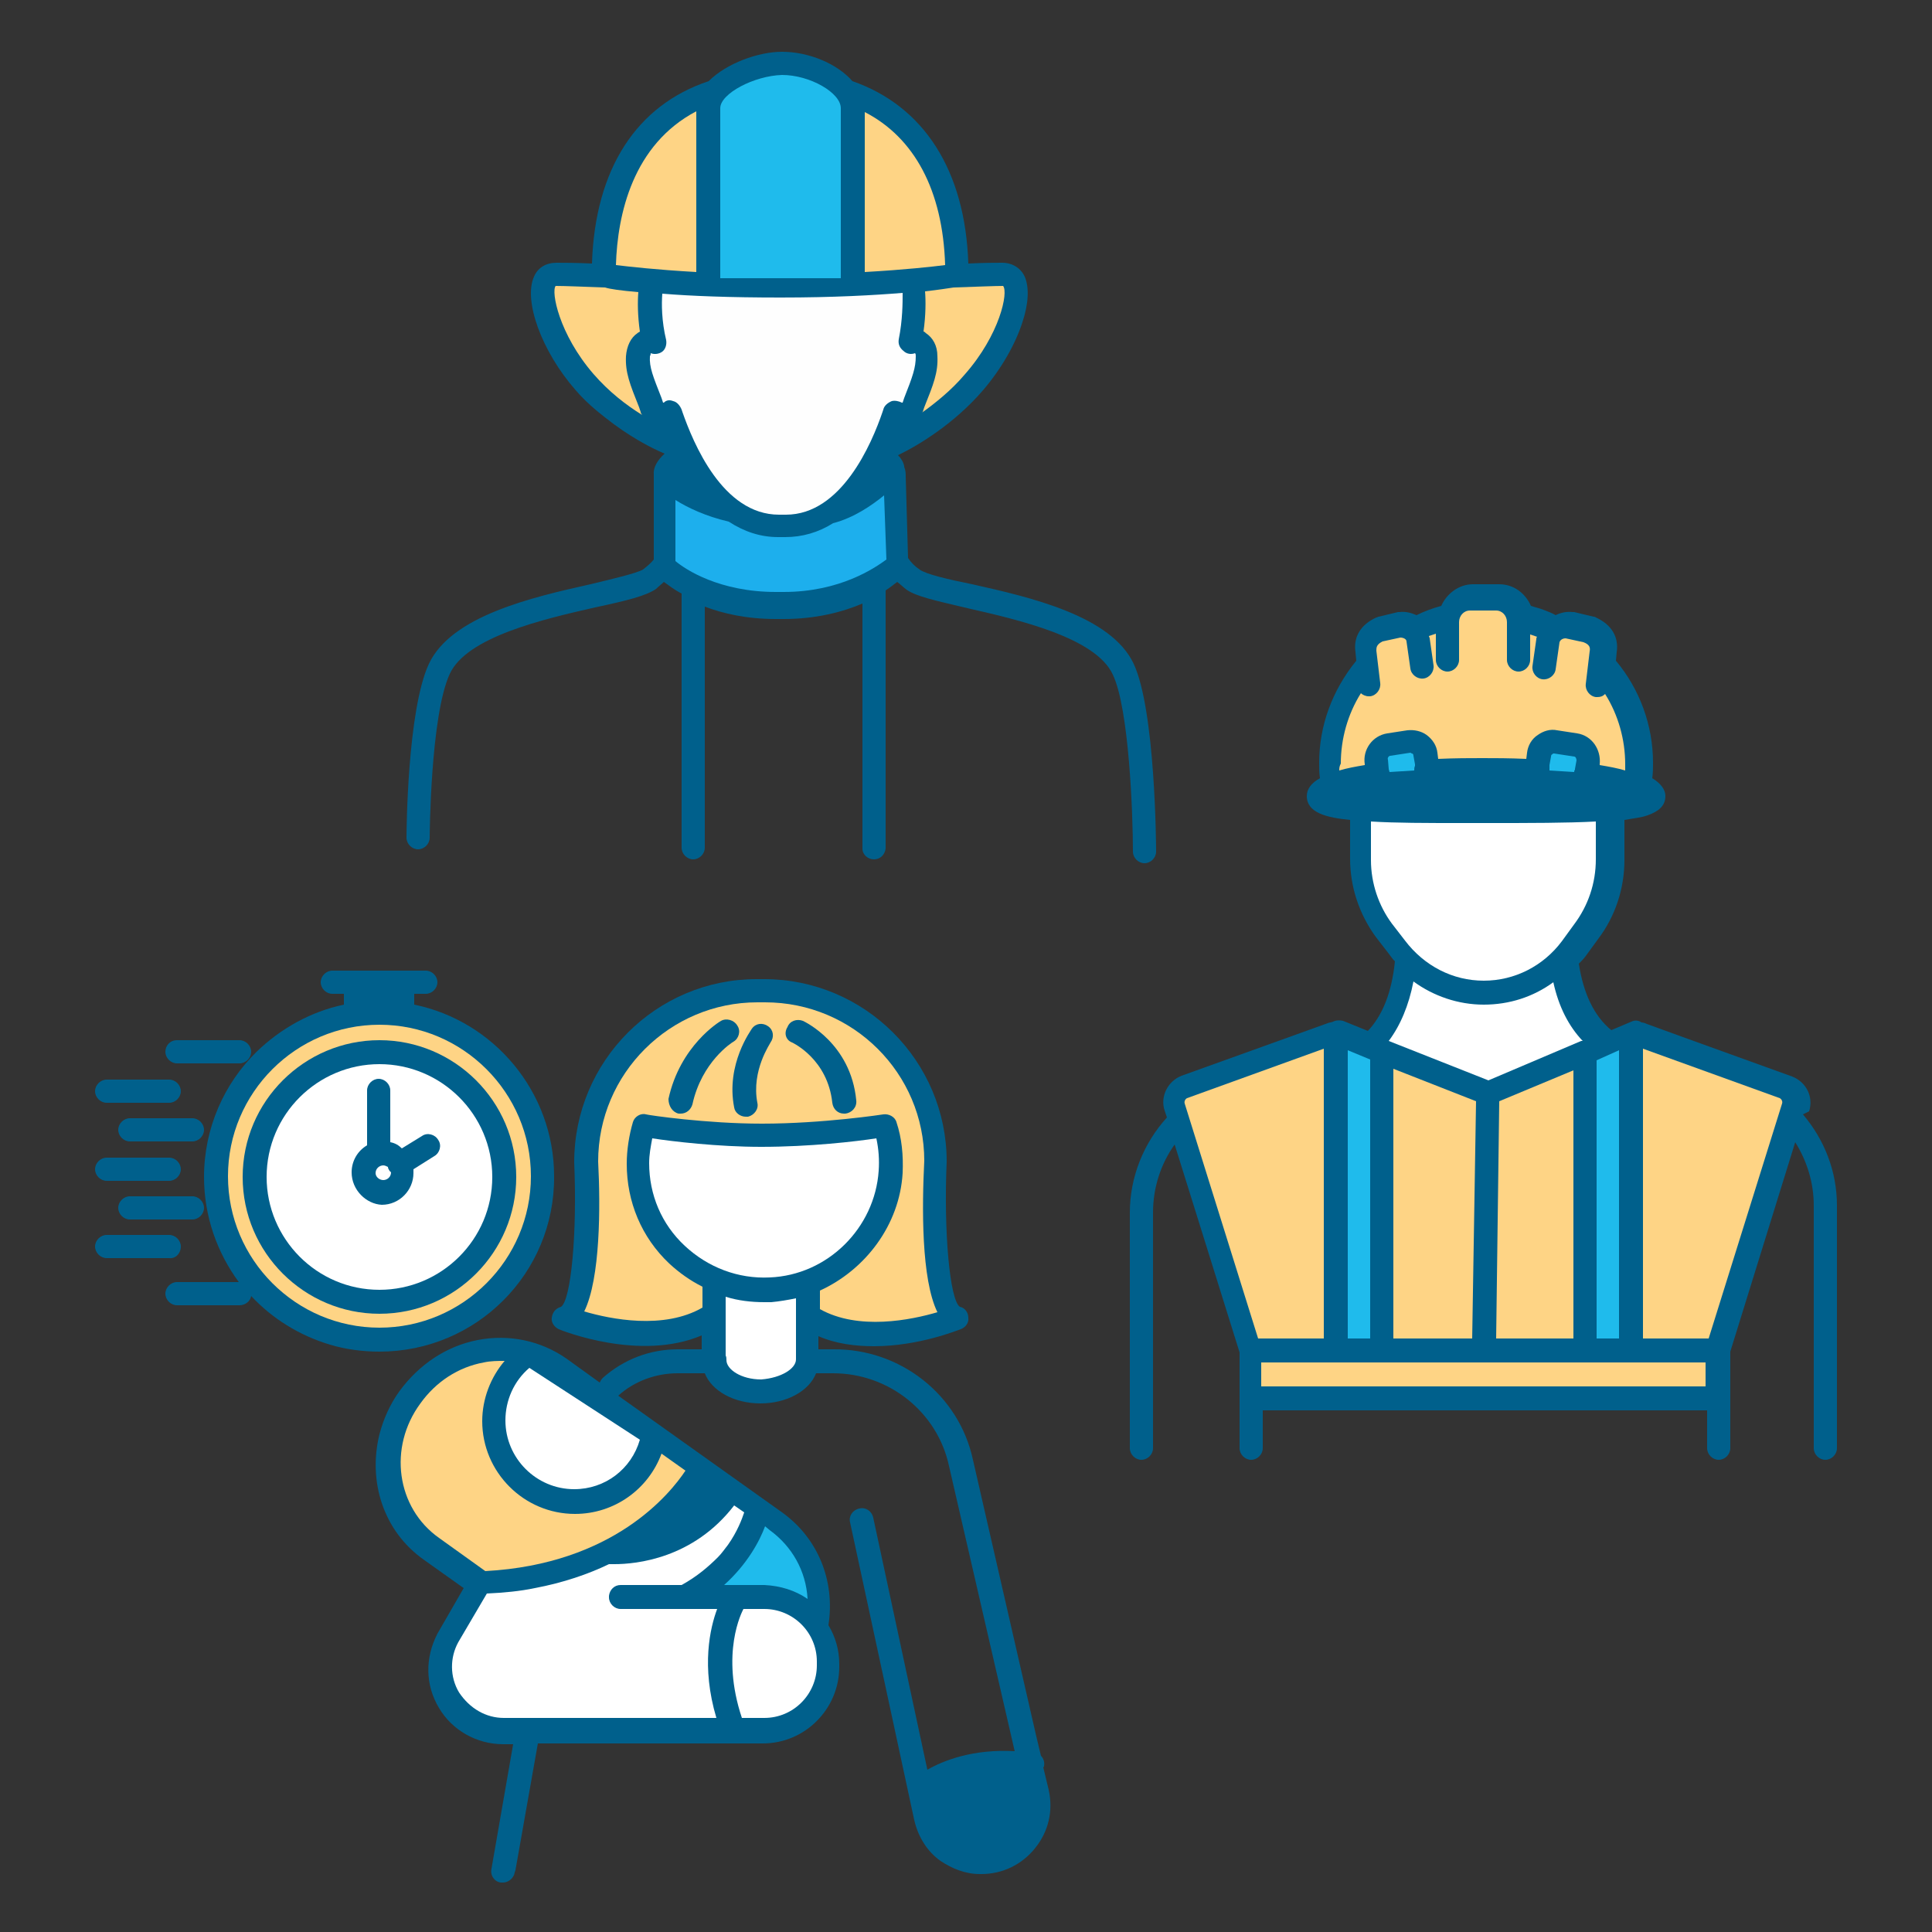 <?xml version="1.0" encoding="UTF-8"?> <svg xmlns="http://www.w3.org/2000/svg" xmlns:xlink="http://www.w3.org/1999/xlink" version="1.0" id="Layer_1" x="0px" y="0px" viewBox="0 0 250 250" style="enable-background:new 0 0 250 250;" xml:space="preserve"><rect x="0" y="0" width="250" height="250" fill="#333333" stroke="none"/> <style type="text/css"> .st0{fill:#074A75;} .st1{fill:#1DAFED;} .st2{fill:#FED485;} .st3{fill:#1FBBEC;} .st4{fill:#175988;} .st5{fill:#135888;} .st6{fill:#195A8A;} .st7{fill:#FFFFFF;} .st8{fill:#44B7C4;} .st9{fill:#024B7F;} .st10{fill:#155888;} .st11{fill:#00608C;} .st12{fill:#FEFEFE;} .st13{fill:#1D6D9C;} .st14{fill:#196B9C;} .st15{opacity:8.000000e-02;} .st16{fill:#166A9C;} .st17{fill:#35B7EF;} .st18{fill:#1C6B9A;} </style> <g> <path class="st11" d="M125.9,188.9l8.2,35.8l0.6,2.5c0.3,0.3,0.5,0.8,0.4,1.3c0,0.1,0,0.1-0.1,0.2l0.7,2.9c0.6,2.7,0,5.4-1.8,7.6 c-1.7,2.1-4.2,3.3-6.9,3.3c-0.1,0-0.1,0-0.2,0c-1.9,0-3.6-0.7-5.1-1.7c-1.7-1.2-2.9-3.1-3.4-5.3l-8.3-38.5 c-0.2-0.8,0.3-1.6,1.2-1.8c0.8-0.2,1.6,0.3,1.8,1.2l7,32.6c2.1-1.2,5.9-2.7,11.3-2.4l-8.5-36.9c-1.5-7-7.8-12-15-12h-2.2 c-0.9,2.3-3.8,3.9-7.2,3.9c-3.4,0-6.3-1.6-7.2-3.9h-3.5c-2.8,0-5.6,1-7.7,2.9l21.2,15.1c4.6,3.3,6.9,8.8,6,14.6 c0.9,1.5,1.4,3.2,1.4,5v0.4c0,5.4-4.4,9.9-9.9,9.9H69.6l-2.9,16.4l-0.1,0.3c-0.1,0.7-0.8,1.3-1.5,1.3c-0.1,0-0.2,0-0.3,0 c-0.8-0.1-1.4-0.9-1.2-1.8l2.8-16.1h-1.3c-3.4,0-6.6-1.8-8.3-4.7c-1.8-3-1.8-6.5-0.2-9.6l3.4-5.9l-5.2-3.7 c-5.2-3.7-7.2-10.1-5.7-16.2c0.5-1.9,1.3-3.8,2.6-5.6c2.5-3.4,6-5.8,10.1-6.6c4.1-0.8,8.2,0.1,11.5,2.4l4.3,3.1 c0.1-0.2,0.2-0.4,0.4-0.6c2.7-2.4,6.1-3.7,9.7-3.7h3.1v-1.8c-8,3.4-18-0.6-18.5-0.8c-0.6-0.3-1-0.9-0.9-1.5 c0.1-0.7,0.5-1.2,1.2-1.4c1.3-0.9,2.1-9.6,1.7-18.7c0-13.1,10.6-23.7,23.6-23.7h1c13,0,23.6,10.6,23.6,23.6 c-0.4,9.1,0.4,17.9,1.7,18.8c0.6,0.1,1.1,0.7,1.1,1.4c0.1,0.7-0.4,1.3-1,1.5c-0.3,0.1-5.4,2.2-11.2,2.2c-2.4,0-4.9-0.3-7.2-1.3v1.7 h1.9C116.5,174.5,124.1,180.5,125.9,188.9z"></path> <path class="st7" d="M103,175.9c0-0.1,0-0.1,0-0.2V168c-1,0.2-2.1,0.4-3.2,0.5c-0.3,0-0.6,0-0.9,0c-1.7,0-3.4-0.2-5-0.7v7.6 c0.1,0.2,0.1,0.4,0.1,0.6c0,1.2,1.9,2.5,4.5,2.5C101.1,178.3,103,177.1,103,175.9z"></path> <path class="st2" d="M75.6,169.7c3.4,1,10.3,2.4,15.3-0.5v-2.7c-1.6-0.8-3-1.8-4.3-3c-3.6-3.4-5.5-8-5.5-12.9 c0-1.8,0.3-3.7,0.8-5.4c0.2-0.7,1-1.2,1.7-1c0.3,0.1,7.8,1.2,15,1.2c0,0,0,0,0,0c7.9,0,15.7-1.2,15.7-1.2c0.7-0.1,1.5,0.3,1.7,1 c0.7,2.1,0.9,4.3,0.8,6.6c-0.4,6.7-4.8,12.5-10.7,15.2v2.4c5,2.8,11.8,1.4,15.2,0.4c-2.1-4.3-2-13.6-1.7-19.6 c0-11.3-9.2-20.5-20.6-20.5h-1c-11.3,0-20.6,9.2-20.6,20.6C77.7,156.1,77.7,165.4,75.6,169.7z"></path> <path class="st7" d="M113.7,151.5c0.1-1.4,0-2.8-0.3-4.2c-2.6,0.4-8.6,1.1-14.9,1.1c0,0,0,0,0,0c-5.6,0-11.5-0.7-14.1-1.1 c-0.2,1.1-0.4,2.1-0.4,3.2c0,4.1,1.6,7.9,4.6,10.7c3,2.8,6.9,4.3,11,4.1C107.1,165,113.2,158.9,113.7,151.5z"></path> <path class="st7" d="M65.2,222.3h27.5c-2-6.7-0.8-11.7,0.1-14.1H80.3c-0.8,0-1.5-0.7-1.5-1.5c0-0.1,0-0.1,0-0.2 c0.1-0.8,0.7-1.4,1.5-1.4h7.9c2-1.1,3.5-2.4,4.7-3.6c0.5-0.5,0.9-1.1,1.3-1.6c1.2-1.7,1.8-3.3,2.1-4.2l-1.3-0.9 c-5.3,6.9-12.7,7.6-15.5,7.6c-0.3,0-0.5,0-0.7,0c-2.7,1.3-5.9,2.4-9.6,3.1c-1.9,0.4-4,0.6-6.2,0.7l-3.7,6.3c-1.1,2-1.1,4.5,0.1,6.5 C60.8,221.1,62.9,222.3,65.2,222.3z"></path> <path class="st2" d="M56.8,199l6,4.3c16.6-0.9,23.9-10,25.9-13l-3.1-2.2c-1.7,4.6-6.1,7.8-11.2,7.8c-6.6,0-12-5.4-12-12 c0-2.9,1.1-5.7,2.9-7.8c-0.9,0-1.8,0-2.7,0.2c-3.3,0.6-6.2,2.5-8.2,5.3C50.2,187.3,51.3,195.1,56.8,199z"></path> <path class="st7" d="M68.5,177c-2,1.7-3.1,4.2-3.1,6.8c0,4.9,4,8.9,8.9,8.9c4,0,7.4-2.6,8.5-6.4L68.5,177z"></path> <path class="st11" d="M85.3,198.3c2.4-0.9,5.1-2.5,7.3-5.3l-1.5-1C90.1,193.4,88.3,195.9,85.3,198.3z"></path> <path class="st7" d="M98.9,222.3c3.8,0,6.8-3.1,6.8-6.8V215c0-3.8-3.1-6.8-6.8-6.8h-2.7c-0.2,0.4-3,5.7-0.2,14.1H98.9z"></path> <path class="st3" d="M104.5,206.9c-0.2-3.6-2-6.8-4.9-8.9l-0.6-0.5c-0.7,1.9-2.3,4.9-5.3,7.6h5.2 C101,205.2,102.9,205.8,104.5,206.9z"></path> <path class="st11" d="M131.5,237.2c1.1-1.4,1.6-3.2,1.2-5l-0.6-2.6c-6.1-0.6-10,1.5-11.3,2.4l0.6,2.8c0.6,2.6,2.8,4.5,5.5,4.6 C128.7,239.3,130.4,238.6,131.5,237.2z"></path> <path class="st11" d="M87.8,144.1c0.1,0,0.2,0,0.3,0c0.7,0,1.3-0.5,1.5-1.2c1.2-5.5,5.1-8,5.3-8.1c0.7-0.4,1-1.4,0.5-2.1 c-0.4-0.7-1.4-1-2.1-0.6c-0.2,0.1-5.3,3.2-6.8,10.1C86.5,143.1,87,143.9,87.8,144.1z"></path> <path class="st11" d="M102.5,134.9c0.2,0.1,4.6,2.2,5.2,7.8c0.1,0.8,0.7,1.4,1.5,1.4c0.1,0,0.1,0,0.2,0c0.8-0.1,1.5-0.8,1.4-1.7 c-0.7-7.4-6.7-10.2-6.9-10.3c-0.8-0.3-1.7,0-2,0.8C101.4,133.7,101.7,134.6,102.5,134.9z"></path> <path class="st11" d="M95,143.3c0.1,0.7,0.8,1.2,1.5,1.2c0.1,0,0.2,0,0.3,0c0.8-0.2,1.4-1,1.2-1.8c-0.8-4.2,1.7-7.7,1.7-7.8 c0.5-0.7,0.4-1.6-0.3-2.1c-0.7-0.5-1.6-0.4-2.1,0.3C97.2,133.3,93.9,137.7,95,143.3z"></path> <path class="st11" d="M49.1,174.9c-2.2,0-4.4-0.3-6.4-0.9c-4-1.2-7.5-3.4-10.2-6.3c-0.1,0.7-0.8,1.2-1.5,1.2h-8.1 c-0.8,0-1.5-0.7-1.5-1.5s0.7-1.5,1.5-1.5h8c-2.8-3.8-4.5-8.5-4.5-13.6c0-6.3,2.6-12.1,6.8-16.2c3.1-3,7-5.2,11.3-6.1v-1.4H43 c-0.8,0-1.5-0.7-1.5-1.5c0-0.8,0.7-1.5,1.5-1.5h12.1c0.8,0,1.5,0.7,1.5,1.5c0,0.8-0.7,1.5-1.5,1.5h-1.5v1.4 c10.3,2.1,18.1,11.3,18.1,22.2C71.8,164.8,61.6,174.9,49.1,174.9z"></path> <path class="st11" d="M47.6,128.6v1c0.5,0,1-0.1,1.5-0.1c0.5,0,1,0,1.5,0.1v-1H47.6z"></path> <path class="st2" d="M29.5,152.2c0,10.8,8.8,19.6,19.6,19.6s19.6-8.8,19.6-19.6c0-10.8-8.8-19.6-19.6-19.6S29.5,141.4,29.5,152.2z"></path> <path class="st11" d="M49.1,134.6c9.7,0,17.7,7.9,17.7,17.7c0,9.7-7.9,17.7-17.7,17.7c-9.7,0-17.7-7.9-17.7-17.7 C31.4,142.5,39.4,134.6,49.1,134.6z"></path> <path class="st7" d="M49.1,137.7c-8,0-14.6,6.5-14.6,14.6c0,8,6.5,14.6,14.6,14.6c8,0,14.6-6.5,14.6-14.6 C63.7,144.2,57.1,137.7,49.1,137.7z"></path> <path class="st11" d="M45.5,151.7c0-1.5,0.8-2.8,2-3.5v-7.1c0-0.8,0.7-1.5,1.5-1.5s1.5,0.7,1.5,1.5v6.7c0.6,0.1,1.1,0.4,1.5,0.8 l2.6-1.6c0.7-0.5,1.7-0.2,2.1,0.5c0.5,0.7,0.2,1.7-0.5,2.1l-2.7,1.7c0,0.2,0,0.3,0,0.5c0,2.2-1.8,4.1-4.1,4.1 C47.4,155.8,45.5,154,45.5,151.7z"></path> <path class="st7" d="M49.6,152.7c0.5,0,1-0.4,1-1c0,0,0,0,0,0c-0.1-0.1-0.1-0.1-0.2-0.2c-0.1-0.2-0.2-0.3-0.2-0.5 c-0.2-0.1-0.4-0.2-0.6-0.2c-0.5,0-1,0.4-1,1C48.6,152.3,49.1,152.7,49.6,152.7z"></path> <path class="st11" d="M13.8,152.8h8.1c0.8,0,1.5-0.7,1.5-1.5c0-0.8-0.7-1.5-1.5-1.5h-8.1c-0.8,0-1.5,0.7-1.5,1.5 C12.3,152.1,13,152.8,13.8,152.8z"></path> <path class="st11" d="M24.9,144.7h-8.1c-0.8,0-1.5,0.7-1.5,1.5c0,0.8,0.7,1.5,1.5,1.5h8.1c0.8,0,1.5-0.7,1.5-1.5 C26.4,145.4,25.7,144.7,24.9,144.7z"></path> <path class="st11" d="M13.8,142.7h8.1c0.8,0,1.5-0.7,1.5-1.5c0-0.8-0.7-1.5-1.5-1.5h-8.1c-0.8,0-1.5,0.7-1.5,1.5 C12.3,142,13,142.7,13.8,142.7z"></path> <path class="st11" d="M21.4,136.1c0,0.8,0.7,1.5,1.5,1.5h8.1c0.8,0,1.5-0.7,1.5-1.5s-0.7-1.5-1.5-1.5h-8.1 C22,134.6,21.4,135.3,21.4,136.1z"></path> <path class="st11" d="M16.8,157.8h8.1c0.8,0,1.5-0.7,1.5-1.5c0-0.8-0.7-1.5-1.5-1.5h-8.1c-0.8,0-1.5,0.7-1.5,1.5 C15.3,157.1,16,157.8,16.8,157.8z"></path> <path class="st11" d="M23.4,161.3c0-0.8-0.7-1.5-1.5-1.5h-8.1c-0.8,0-1.5,0.7-1.5,1.5s0.7,1.5,1.5,1.5h8.1 C22.7,162.9,23.4,162.2,23.4,161.3z"></path> <path class="st11" d="M233.3,144.2c2.8,3.3,4.4,7.4,4.4,11.8v31.4c0,0.8-0.7,1.5-1.5,1.5c-0.8,0-1.5-0.7-1.5-1.5v0V156 c0-3-0.9-5.8-2.4-8.2l-8.4,27.1c0,0.1,0,0.1,0,0.2v5.8v6.5v0c0,0.8-0.7,1.5-1.5,1.5c-0.8,0-1.5-0.7-1.5-1.5v0v-4.9h-57.5v4.9v0 c0,0.8-0.7,1.5-1.5,1.5s-1.5-0.7-1.5-1.5v0v-6.5V175l-8.4-26.9c-1.8,2.5-2.8,5.6-2.8,8.8v30.5v0c0,0.8-0.7,1.5-1.5,1.5 s-1.5-0.7-1.5-1.5v-30.5c0-4.6,1.8-9,4.8-12.3l-0.3-0.9c-0.6-1.8,0.4-3.8,2.2-4.5l18.9-6.8c0.2-0.1,0.5-0.1,0.7-0.2 c0.4-0.2,0.9-0.2,1.3-0.1l3.2,1.3c1.9-2,3.1-5,3.5-9c-0.3-0.3-0.5-0.6-0.8-1l-1.7-2.2c-2.1-2.9-3.3-6.4-3.3-10.1v-5 c-3-0.3-5.6-0.9-5.6-3.1c0-0.9,0.6-1.7,1.7-2.3c-0.1-0.7-0.1-1.3-0.1-2c0-4.8,1.7-9.4,4.8-13.2l-0.1-1.1c-0.3-2,0.7-3.6,2.7-4.5 c0.1,0,0.2-0.1,0.3-0.1l2.5-0.6c0.1,0,0.1,0,0.2,0c0.8-0.1,1.5,0.1,2.2,0.4c1-0.5,2.1-0.9,3.2-1.2c0.7-1.6,2.3-2.8,4.1-2.8h3.4 c1.9,0,3.4,1.2,4.1,2.8c0.6,0.2,1.1,0.3,1.6,0.5c0.5,0.2,1.1,0.4,1.6,0.7c0.6-0.3,1.4-0.5,2.2-0.4c0.1,0,0.1,0,0.2,0l2.5,0.6 c0.1,0,0.2,0,0.3,0.1c2,0.9,3,2.5,2.7,4.5l-0.1,1.1c3.1,3.7,4.8,8.4,4.8,13.2c0,0.7,0,1.3-0.1,2c1,0.6,1.7,1.4,1.7,2.3 c0,1.3-0.9,2-2.3,2.5c-0.8,0.3-1.9,0.4-3,0.6v5.2c0,3.7-1.2,7.3-3.4,10.2l-1.6,2.2c-0.3,0.4-0.6,0.7-0.9,1c0.6,3.9,2,6.8,4.2,8.6 l2.6-1.1c0.4-0.2,0.9-0.2,1.3,0.1c0.2,0,0.5,0.1,0.7,0.2l4.4,1.6l14.4,5.2c1.8,0.7,2.8,2.6,2.2,4.5L233.3,144.2z"></path> <polygon class="st2" points="220.7,179.4 220.7,176.3 211,176.3 205.1,176.3 178.8,176.3 172.9,176.3 163.2,176.3 163.2,179.4 "></polygon> <path class="st2" d="M162.8,173.2h8.5v-37.5l-17.7,6.4c-0.2,0.1-0.4,0.4-0.3,0.7L162.8,173.2z"></path> <path class="st2" d="M173.3,99.7c1-0.3,2.1-0.5,3.3-0.7l0-0.1c-0.3-1.9,1-3.7,2.9-4l2.6-0.4c0.9-0.1,1.8,0.1,2.5,0.6 c0.8,0.6,1.3,1.4,1.4,2.3l0.1,0.8c2.2-0.1,4.1-0.1,5.7-0.1s3.5,0,5.7,0.1l0.1-0.8c0.1-0.9,0.6-1.8,1.4-2.3c0.7-0.5,1.6-0.8,2.5-0.6 l2.6,0.4c1.9,0.3,3.1,2.1,2.9,4l0,0.1c1.2,0.2,2.3,0.4,3.3,0.7c0-0.3,0-0.6,0-0.8c0-3.2-0.9-6.4-2.6-9.1c-0.3,0.3-0.6,0.4-1,0.4 c-0.1,0-0.1,0-0.2,0c-0.8-0.1-1.4-0.9-1.3-1.7l0.5-4.2c0.1-0.5,0-0.9-0.8-1.2l-2.3-0.5c-0.4,0-0.7,0.2-0.8,0.5l-0.5,3.5 c-0.1,0.8-0.9,1.4-1.7,1.3c-0.8-0.1-1.4-0.9-1.3-1.7l0.5-3.5c0-0.1,0-0.2,0.1-0.3c-0.3-0.1-0.6-0.2-0.9-0.3v3.3 c0,0.8-0.7,1.5-1.5,1.5s-1.5-0.7-1.5-1.5v-4.9c0-0.8-0.6-1.5-1.4-1.5h-3.4c-0.8,0-1.4,0.7-1.4,1.5v4.9c0,0.8-0.7,1.5-1.5,1.5 c-0.8,0-1.5-0.7-1.5-1.5V82c-0.3,0.1-0.6,0.2-0.9,0.3c0,0.1,0.1,0.2,0.1,0.3l0.5,3.5c0.1,0.8-0.5,1.6-1.3,1.7 c-0.8,0.1-1.6-0.5-1.7-1.3l-0.5-3.5c0-0.3-0.4-0.5-0.8-0.5l-2.3,0.5c-0.8,0.4-0.8,0.8-0.8,1.2l0.5,4.2c0.1,0.8-0.5,1.6-1.3,1.7 c-0.1,0-0.1,0-0.2,0c-0.4,0-0.8-0.2-1-0.4c-1.7,2.7-2.6,5.9-2.6,9.1C173.3,99.2,173.3,99.4,173.3,99.7z"></path> <path class="st11" d="M190.3,103.5h2.5c6.5,0,14.4,0,17.8-0.6c-2.7-0.9-9-1.9-18.8-1.9c-9.9,0-16.2,1-18.8,1.9 C176.2,103.5,183.6,103.5,190.3,103.5z"></path> <path class="st3" d="M200.5,99.7l3.2,0.2c0-0.1,0-0.2,0.1-0.3c0,0,0-0.1,0-0.1l0.2-1.1c0-0.2-0.1-0.5-0.3-0.5l-2.6-0.4 c-0.1,0-0.2,0-0.2,0.1c-0.1,0-0.2,0.1-0.2,0.3l-0.2,1.1c0,0.1,0,0.1,0,0.2C200.5,99.3,200.5,99.5,200.5,99.7z"></path> <path class="st3" d="M179.7,99.5c0,0.1,0.1,0.3,0.1,0.4l3.2-0.2c0-0.2,0-0.4,0.1-0.6c0-0.1,0-0.1,0-0.2l-0.2-1.1 c0-0.2-0.1-0.3-0.2-0.3c-0.1,0-0.1-0.1-0.2-0.1l-2.6,0.4c-0.2,0-0.4,0.3-0.3,0.5L179.7,99.5z"></path> <path class="st7" d="M177.4,111.3c0,3,1,5.9,2.7,8.2l1.7,2.2c2.5,3.3,6.2,5.2,10.2,5.2c4,0,7.7-1.9,10.1-5.1l1.6-2.2 c1.8-2.4,2.8-5.3,2.8-8.4v-4.9c-3.7,0.2-8.6,0.2-13.8,0.2l-1.2,0l-1.2,0c-0.4,0-0.8,0-1.2,0c-4.5,0-8.5,0-11.7-0.2V111.3z"></path> <polygon class="st3" points="174.4,173.2 177.3,173.2 177.3,137.1 174.4,135.9 "></polygon> <polygon class="st2" points="180.3,173.2 190.5,173.2 191,142.5 180.3,138.3 "></polygon> <polygon class="st2" points="193.6,173.2 203.6,173.2 203.6,138.5 194,142.5 "></polygon> <polygon class="st3" points="206.6,173.2 209.5,173.2 209.5,135.9 206.6,137.2 "></polygon> <path class="st7" d="M204.8,134.7c-1.8-1.9-3.1-4.4-3.8-7.6c-2.6,1.9-5.7,2.9-9,2.9c-3.3,0-6.5-1.1-9.1-3c-0.6,3.1-1.7,5.7-3.2,7.7 l12.9,5.1l12-5.1L204.8,134.7z"></path> <path class="st2" d="M230.6,142.8c0.1-0.3-0.1-0.6-0.3-0.7l-17.7-6.4v37.5h8.5L230.6,142.8z"></path> <path class="st11" d="M86,58.7c-1.9-0.8-4.7-2.3-7.6-4.6c-1.3-1-2.7-2.2-3.9-3.6c-4.4-5-6.8-11.6-5.4-14.7c0.5-1.2,1.6-1.8,2.9-1.8 c0.9,0,2.5,0,4.6,0.1c0.4-12.3,5.8-20.5,15.1-23.6c2.3-2.3,6.4-3.8,9.5-3.8c3.4,0,7.1,1.5,9.1,3.8c9.2,3.2,14.6,11.5,15,23.6 c2-0.1,3.5-0.1,4.4-0.1c1.3,0,2.4,0.7,2.9,1.8c0.6,1.4,0.5,3.5-0.3,5.9c-0.9,2.8-2.7,6-5.1,8.8c-3.7,4.3-8.3,7.1-11,8.4 c0.4,0.4,0.7,0.9,0.8,1.4c0,0,0,0.1,0,0.1c0.2,0.5,0.2,0.9,0.2,1.3l0.3,10.5c0.4,0.6,0.9,1.1,1.5,1.5c0.8,0.6,3.8,1.3,6.8,1.9 c7.6,1.7,18,4.1,20.9,10.3c2.8,6,2.9,23.5,2.9,24.3c0,0.8-0.7,1.5-1.5,1.5c0,0,0,0,0,0c-0.8,0-1.5-0.7-1.5-1.5c0,0,0,0,0,0 c0-4.9-0.5-18.5-2.6-22.9c-2.2-4.8-12.2-7.1-18.8-8.6c-4.2-1-6.6-1.5-7.9-2.4c-0.4-0.3-0.8-0.7-1.2-1c-0.4,0.3-0.9,0.7-1.5,1.1 l0,33.2c0,0.1,0,0.1,0,0.2c-0.1,0.8-0.7,1.4-1.5,1.4c0,0,0,0,0,0c-0.8,0-1.5-0.6-1.5-1.4c0,0,0-0.1,0-0.1l0-31.6 c-2.6,1.1-6,2-10.2,2h-1c-3.8,0-6.8-0.7-9.2-1.6v30.9v0.3c0,0.8-0.7,1.5-1.5,1.5c-0.8,0-1.5-0.7-1.5-1.5v-0.3V76.8 c-1-0.5-1.7-1.1-2.3-1.5c-0.3,0.3-0.7,0.6-1,0.9c-1.3,0.9-3.7,1.5-7.9,2.4c-6.6,1.5-16.6,3.8-18.8,8.6c-2.5,5.4-2.6,21-2.6,21.2 c0,0,0,0,0,0c0,0.8-0.7,1.5-1.5,1.5c0,0,0,0,0,0c-0.8,0-1.5-0.7-1.5-1.5c0-0.7,0.1-16.5,2.9-22.5c2.9-6.2,13.3-8.6,20.9-10.3 c2.9-0.7,5.9-1.4,6.8-1.9c0.5-0.4,1-0.8,1.4-1.3V61.7c0,0,0,0,0,0c0,0,0,0,0,0c0-0.1,0-0.1,0-0.2c0,0,0,0,0,0c0,0,0-0.1,0-0.1 C84.5,60.6,85,59.6,86,58.7z"></path> <path class="st2" d="M83.1,53.7c-0.1-0.1-0.2-0.3-0.2-0.4l-0.2-0.6c-1.2-3-1.8-4.5-1.7-6.6c0.1-1.3,0.6-2.4,1.5-3 c0.1-0.1,0.2-0.1,0.3-0.2c-0.3-2.1-0.3-3.9-0.2-5.1c-2.3-0.2-3.7-0.4-4.3-0.6C75.4,37.1,73.1,37,72,37c-0.1,0-0.1,0-0.1,0 c-0.6,0.7,0.4,6.2,4.9,11.4C78.8,50.7,81,52.4,83.1,53.7z"></path> <path class="st2" d="M79.7,34.3c1.7,0.2,5.1,0.6,10.4,0.9l0-20.8C81.9,18.7,79.9,27.7,79.7,34.3z"></path> <path class="st3" d="M93.2,14l0,22l17.1,0l0,0l-1.5,0c0,0,0-18.9,0-22c0-2-4-4.3-7.6-4.3C97.6,9.8,93.2,12.1,93.2,14z"></path> <path class="st2" d="M111.9,14.5c0,3.6,0,17.2,0,20.7c5.3-0.3,8.8-0.7,10.4-0.9C122,24.6,118.3,17.8,111.9,14.5z"></path> <path class="st2" d="M129.8,37C129.8,37,129.8,37,129.8,37c-1.1,0-3.4,0.1-6.4,0.2c-0.7,0.1-1.9,0.3-3.7,0.5 c0.1,1.2,0.1,3.1-0.2,5.2c0.1,0,0.2,0.1,0.3,0.2c0.9,0.6,1.5,1.6,1.5,3c0.1,2.1-0.5,3.6-1.7,6.6l-0.2,0.6c0,0,0,0.1-0.1,0.1 c1.8-1.3,3.8-2.9,5.5-4.9C129.4,43.3,130.5,37.8,129.8,37z"></path> <path class="st1" d="M114.4,64.1c-1.6,1.3-3.9,2.9-6.6,3.6c-1.9,1.2-4,1.8-6.2,1.8h-0.9c0,0,0,0,0,0c-2.3,0-4.4-0.7-6.4-2 c-3-0.7-5.3-1.8-6.9-2.8v7.9c1.3,1.1,5.7,4,13,4h1c7.3,0,11.8-3.1,13.3-4.2L114.4,64.1z"></path> <path class="st12" d="M87.1,51.9c0.5,0.1,0.9,0.6,1.1,1.1l0.1,0.3c1.4,4,5.2,13.3,12.5,13.3c0,0,0,0,0,0h0.9 c7.2,0,11.1-9.2,12.5-13.3l0.1-0.3c0.1-0.5,0.6-0.9,1.1-1.1c0.4-0.1,0.9,0,1.3,0.2c0,0,0.1,0,0.1,0l0.2-0.6 c1.1-2.8,1.5-3.9,1.5-5.4c0-0.2,0-0.3-0.1-0.4c-0.5,0.2-1.1,0.1-1.5-0.3c-0.5-0.4-0.7-0.9-0.6-1.5c0.5-2.5,0.5-4.7,0.5-6 c-3.7,0.3-8.9,0.6-15.8,0.6c-6.6,0-11.7-0.2-15.3-0.5c-0.1,1.3-0.1,3.5,0.5,6c0.1,0.6-0.1,1.2-0.5,1.5c-0.4,0.3-1,0.4-1.5,0.2 c0,0.1,0,0.2-0.1,0.4c-0.1,1.4,0.4,2.6,1.5,5.4l0.2,0.6c0,0,0.1,0,0.1,0C86.2,51.8,86.6,51.7,87.1,51.9z"></path> <path class="st11" d="M87.8,61.3c0.4,0.3,0.8,0.6,1.4,1c-0.3-0.5-0.6-0.9-0.9-1.4C88,61,87.9,61.1,87.8,61.3z"></path> <path class="st11" d="M116.7,55.2C116.8,55.2,116.8,55.2,116.7,55.2C116.8,55.1,116.8,55.1,116.7,55.2 C116.7,55.2,116.7,55.2,116.7,55.2z"></path> </g> </svg> 